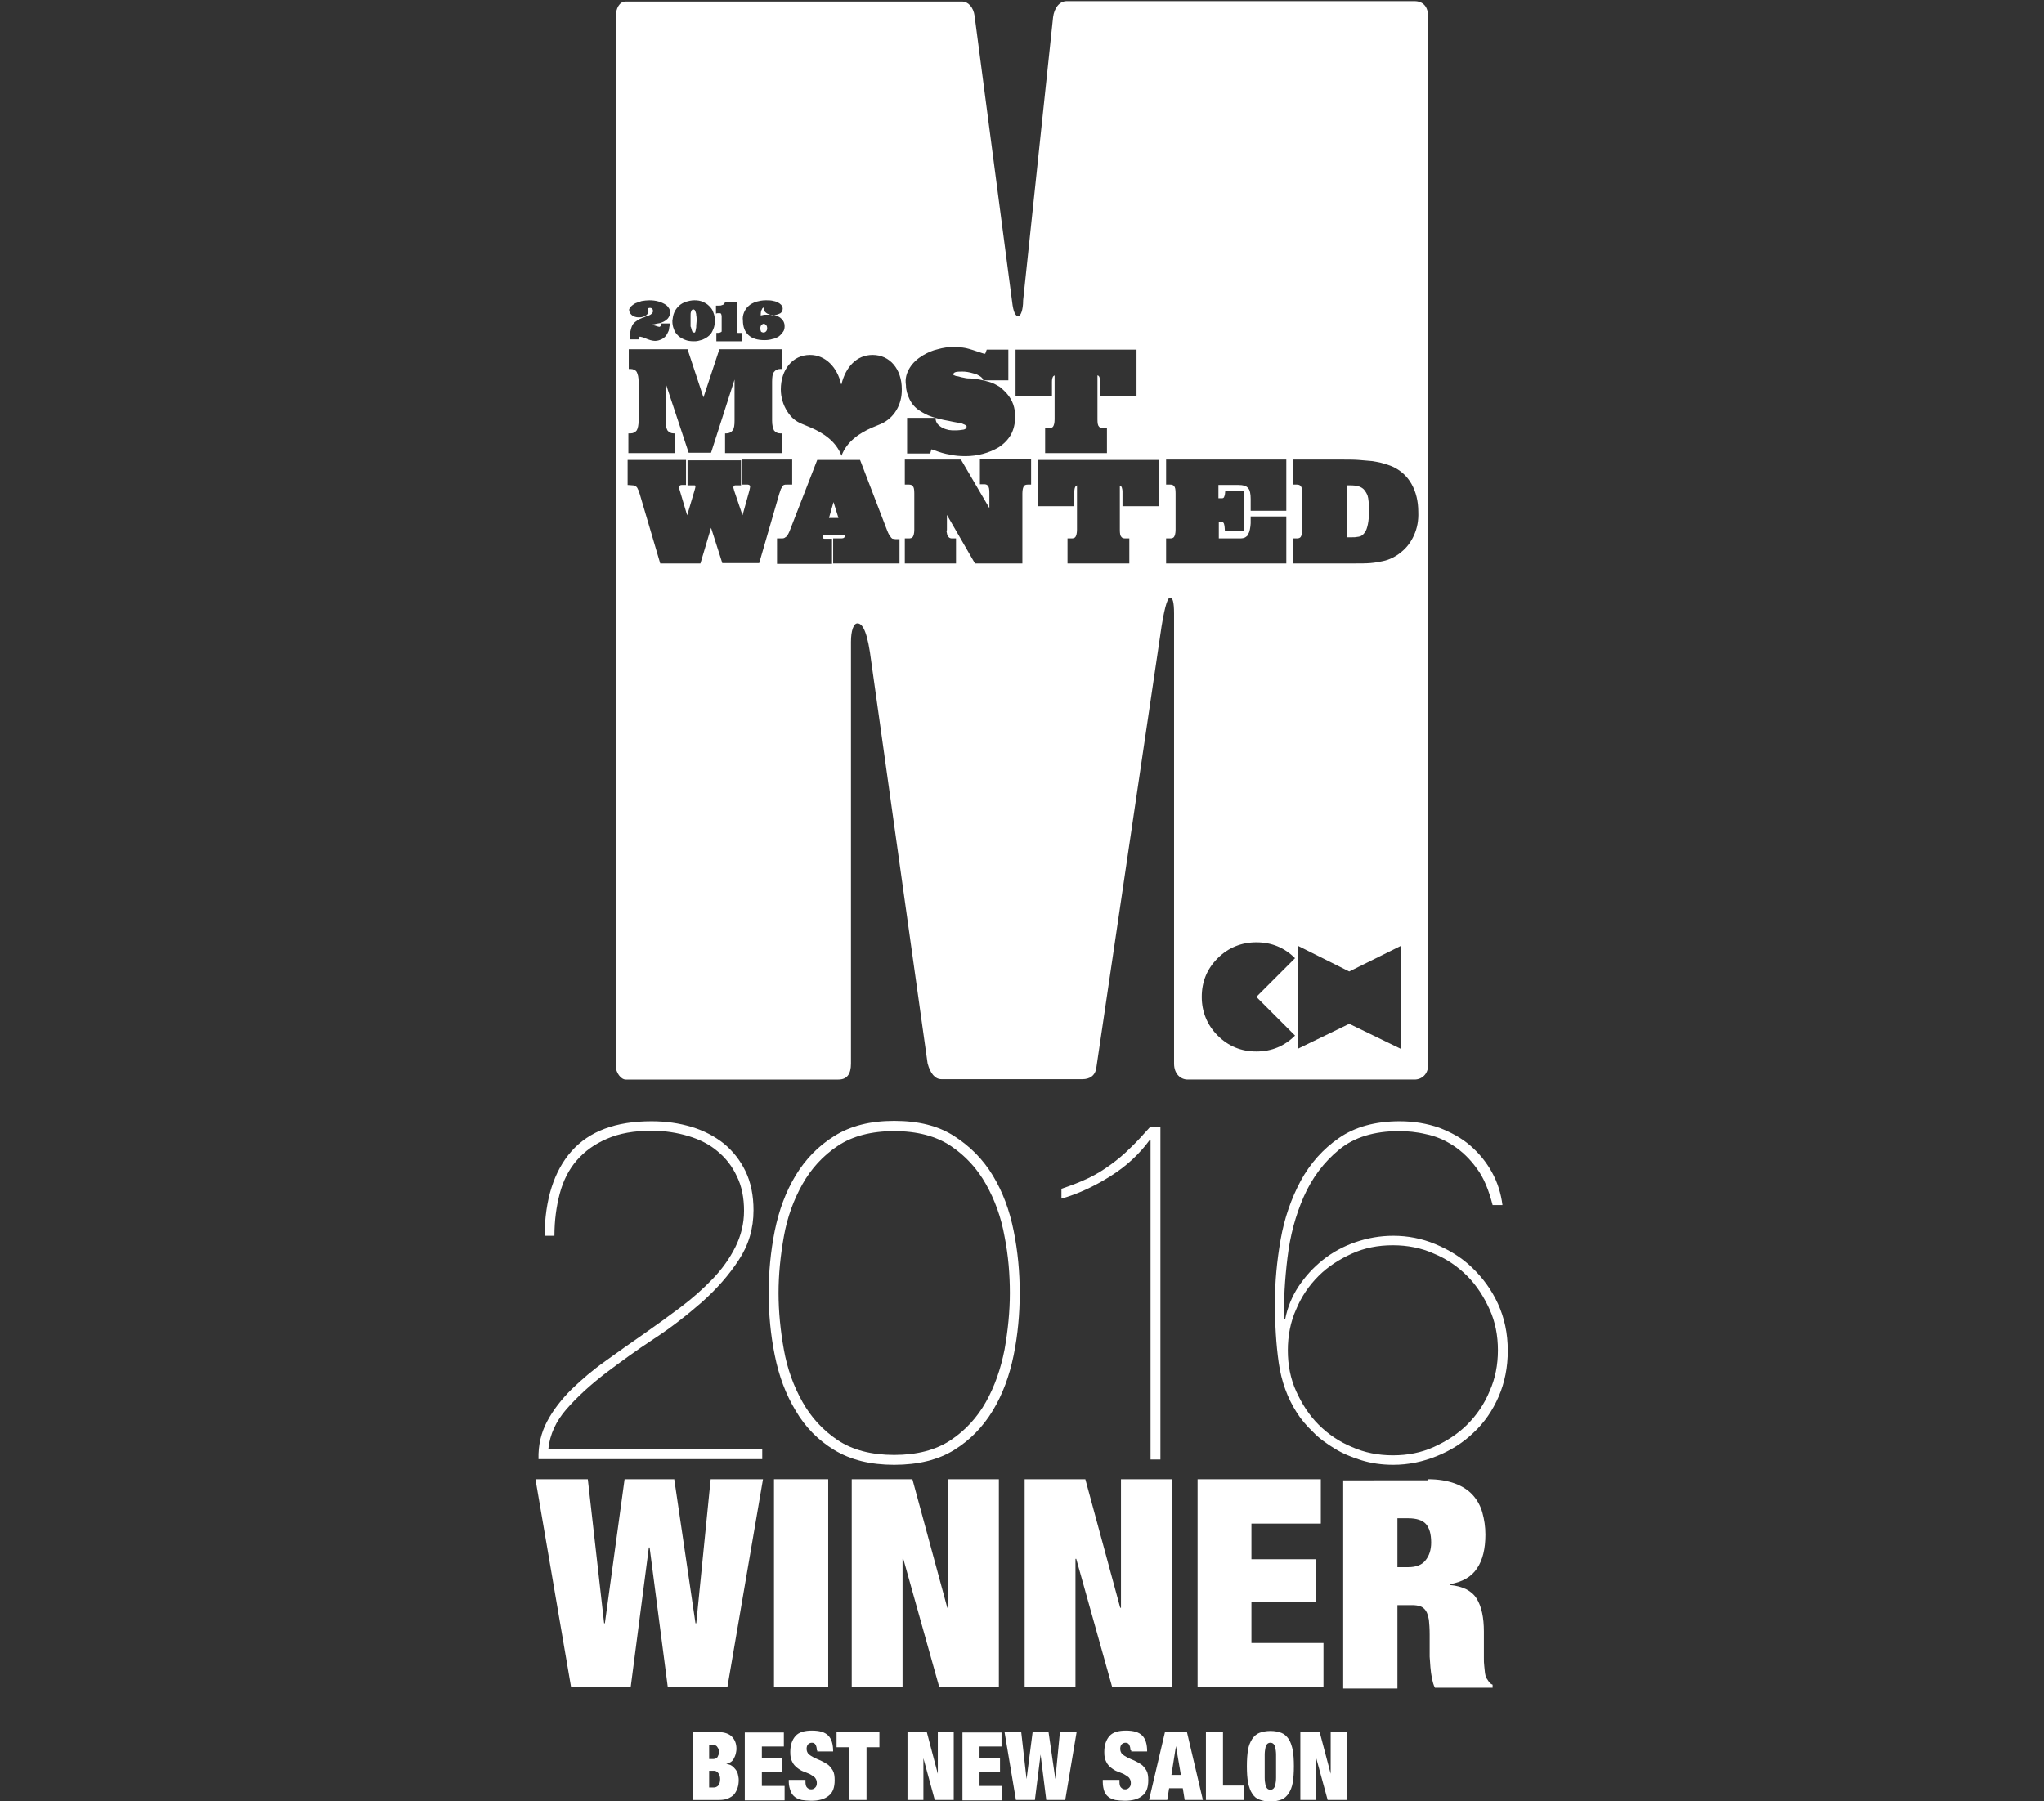 <?xml version="1.0" encoding="utf-8"?>
<!-- Generator: Adobe Illustrator 20.0.0, SVG Export Plug-In . SVG Version: 6.00 Build 0)  -->
<svg version="1.1" id="Layer_1" xmlns="http://www.w3.org/2000/svg" xmlns:xlink="http://www.w3.org/1999/xlink" x="0px" y="0px"
	 viewBox="0 0 539 475" style="enable-background:new 0 0 539 475;" xml:space="preserve">
<rect x="0" y="0" width="539" height="475" fill="#333333" stroke="none"/>
<style type="text/css">
	.st0{fill:#FFFFFF;}
</style>
<g>
	<g>
		<path class="st0" d="M177.8,390.1l5.6,38h0.2l3.8-38h13.8l-9.4,54.9h-15.7l-4.8-36.9h-0.2l-4.8,36.9h-15.7l-9.4-54.9h13.8l4.3,38
			h0.2l5.2-38H177.8z"/>
		<path class="st0" d="M218.4,390.1V445h-14.3v-54.9H218.4z"/>
		<path class="st0" d="M240.6,390.1l9.2,33.9h0.2v-33.9h13.4V445h-15.7l-9.5-33.9H238V445h-13.4v-54.9H240.6z"/>
		<path class="st0" d="M286.2,390.1l9.2,33.9h0.2v-33.9H309V445h-15.7l-9.5-33.9h-0.2V445h-13.4v-54.9H286.2z"/>
		<path class="st0" d="M348.3,390.1v11.7H330v9.4h17.1v11.2H330v10.9H349V445h-33.2v-54.9H348.3z"/>
		<path class="st0" d="M376.6,390.1c2.7,0,5,0.4,7,1.1c1.9,0.7,3.5,1.7,4.7,3c1.2,1.3,2.1,2.9,2.6,4.7c0.5,1.8,0.8,3.7,0.8,5.8
			c0,3.7-0.7,6.7-2.2,8.9c-1.5,2.3-3.9,3.6-7.2,4.2v0.2c3.4,0.3,5.8,1.5,7.1,3.6c1.3,2.1,1.9,5,1.9,8.7v4.7c0,0.7,0,1.5,0,2.2
			c0,0.8,0,1.5,0.1,2.2c0.1,0.7,0.1,1.3,0.2,1.9c0.1,0.6,0.2,1,0.4,1.3c0.2,0.3,0.4,0.6,0.6,0.9c0.2,0.3,0.5,0.6,1,0.8v0.8h-15.2
			c-0.4-0.7-0.6-1.6-0.8-2.5c-0.2-1-0.3-1.9-0.4-2.9c-0.1-1-0.1-1.9-0.2-2.8c0-0.9,0-1.6,0-2.2v-3.7c0-1.5-0.1-2.8-0.2-3.8
			c-0.2-1-0.4-1.8-0.8-2.4c-0.4-0.6-0.9-1-1.5-1.2c-0.6-0.2-1.3-0.3-2.2-0.3h-3.8v22h-14.3v-54.9H376.6z M371.4,413.3
			c2,0,3.6-0.6,4.5-1.8c1-1.2,1.5-2.8,1.5-4.7c0-2.3-0.5-3.9-1.4-4.9c-0.9-1-2.5-1.5-4.7-1.5h-2.8v12.9H371.4z"/>
	</g>
	<g>
		<path class="st0" d="M201,384.8h-59c-0.1-3.7,0.7-7,2.3-10c1.6-3,3.8-5.8,6.4-8.4c2.7-2.6,5.6-5.1,9-7.5c3.3-2.4,6.6-4.7,9.9-7
			c3.3-2.3,6.6-4.7,9.8-7.1c3.2-2.4,6-4.9,8.5-7.5c2.5-2.6,4.5-5.4,6-8.4c1.5-3,2.3-6.2,2.3-9.6c0-3.4-0.6-6.5-1.9-9.1
			c-1.2-2.6-2.9-4.8-5.1-6.6c-2.1-1.8-4.7-3.1-7.7-4c-3-0.9-6.2-1.4-9.7-1.4c-4.6,0-8.5,0.7-11.7,2.1c-3.3,1.4-5.9,3.3-8,5.7
			c-2.1,2.4-3.6,5.4-4.5,8.8c-0.9,3.4-1.4,7.1-1.4,11.1h-2.6c0.1-9.6,2.5-17.1,7.1-22.3c4.7-5.3,11.7-7.9,21.1-7.9
			c3.8,0,7.3,0.5,10.6,1.5c3.3,1,6.1,2.5,8.5,4.4c2.4,2,4.3,4.4,5.7,7.3c1.4,2.9,2.1,6.4,2.1,10.3c0,4.8-1.3,9.2-3.9,13.1
			c-2.6,4-5.8,7.6-9.7,11.1c-3.9,3.4-8.1,6.7-12.7,9.7c-4.6,3-8.8,6.1-12.8,9.1c-4,3.1-7.4,6.2-10.2,9.4c-2.8,3.2-4.4,6.7-4.8,10.5
			H201V384.8z"/>
		<path class="st0" d="M267.3,357.4c-1.1,5.4-2.9,10.3-5.5,14.6c-2.6,4.3-6,7.8-10.2,10.4c-4.2,2.6-9.5,3.9-15.8,3.9
			c-6.3,0-11.5-1.3-15.8-3.9c-4.3-2.6-7.7-6.1-10.2-10.4c-2.6-4.3-4.4-9.1-5.5-14.6c-1.1-5.4-1.6-10.9-1.6-16.4
			c0-5.5,0.5-10.9,1.6-16.4c1.1-5.4,2.9-10.3,5.5-14.6c2.6-4.3,6-7.8,10.2-10.4c4.3-2.7,9.5-4,15.8-4c6.4,0,11.6,1.3,15.8,4
			c4.2,2.7,7.6,6.1,10.2,10.4c2.6,4.3,4.4,9.1,5.5,14.6c1.1,5.4,1.6,10.9,1.6,16.4C268.9,346.5,268.4,352,267.3,357.4z M264.9,326.1
			c-0.9-5.1-2.6-9.7-4.9-13.8c-2.3-4.1-5.4-7.5-9.3-10.1c-3.9-2.6-8.9-3.9-14.9-3.9c-6,0-11,1.3-14.9,3.9c-3.9,2.6-7,6-9.3,10.1
			c-2.3,4.1-4,8.7-4.9,13.8c-0.9,5.1-1.4,10-1.4,14.9c0,4.9,0.5,9.9,1.4,14.9c0.9,5.1,2.6,9.7,4.9,13.8c2.3,4.1,5.4,7.5,9.3,10.1
			c3.9,2.6,8.9,3.9,14.9,3.9c6,0,11-1.3,14.9-3.9c3.9-2.6,7-6,9.3-10.1c2.3-4.1,3.9-8.7,4.9-13.8c0.9-5.1,1.4-10,1.4-14.9
			C266.3,336.1,265.9,331.1,264.9,326.1z"/>
		<path class="st0" d="M303.2,300.6c-2.7,3.7-6.1,6.9-10.4,9.6c-4.3,2.7-8.6,4.7-12.9,5.9v-2.6c2.7-0.9,5-1.8,7.1-2.8
			c2.1-1,4-2.2,5.8-3.5c1.8-1.3,3.5-2.7,5.2-4.4c1.7-1.6,3.4-3.5,5.2-5.5h2.8v87.6h-2.6v-84.2H303.2z"/>
		<path class="st0" d="M389.4,308.1c-1.8-2.5-3.9-4.5-6.2-6c-2.3-1.5-4.7-2.5-7.2-3c-2.5-0.6-4.9-0.8-7.1-0.8
			c-6.5,0-11.8,1.6-15.8,4.9c-4,3.3-7.1,7.4-9.3,12.4c-2.2,5-3.6,10.3-4.3,16.1c-0.7,5.8-1,11.2-0.9,16.2h0.3c0.6-3.1,1.8-6,3.5-8.6
			c1.8-2.7,3.9-5,6.4-7c2.5-2,5.4-3.6,8.6-4.7c3.2-1.1,6.5-1.7,10-1.7c3.8,0,7.5,0.7,11.1,2.2c3.6,1.5,6.9,3.5,9.7,6.2
			c2.8,2.7,5.1,5.8,6.8,9.5c1.7,3.7,2.6,7.8,2.6,12.4c0,4.4-0.8,8.4-2.4,12.1c-1.6,3.7-3.8,6.9-6.6,9.5c-2.8,2.7-6,4.7-9.7,6.2
			c-3.7,1.5-7.5,2.3-11.5,2.3c-3,0-5.8-0.4-8.4-1.2c-2.6-0.8-5-1.8-7.1-3.1c-2.1-1.3-4.1-2.7-5.7-4.4c-1.7-1.6-3.1-3.3-4.2-5
			c-2.5-3.9-4.1-8.3-4.8-13.2c-0.7-4.9-1-10.2-1-15.9c0-5.4,0.5-10.9,1.5-16.6c1-5.7,2.8-10.8,5.3-15.5c2.5-4.6,5.9-8.4,10.1-11.3
			c4.2-2.9,9.5-4.4,16-4.4c3.8,0,7.2,0.6,10.4,1.7c3.1,1.2,5.9,2.7,8.2,4.7c2.3,2,4.2,4.3,5.7,7c1.5,2.7,2.4,5.6,2.8,8.7h-2.6
			C392.6,313.9,391.3,310.6,389.4,308.1z M392.8,345.3c-1.5-3.3-3.4-6.3-5.9-8.8c-2.5-2.5-5.4-4.5-8.8-5.9c-3.3-1.5-7-2.2-10.8-2.2
			c-3.9,0-7.5,0.7-10.8,2.2c-3.3,1.5-6.3,3.4-8.8,5.9c-2.5,2.5-4.5,5.4-5.9,8.8c-1.5,3.3-2.2,7-2.2,10.8c0,3.9,0.7,7.5,2.2,10.8
			c1.5,3.3,3.4,6.3,5.9,8.8c2.5,2.5,5.4,4.5,8.8,5.9c3.3,1.5,7,2.2,10.8,2.2c3.9,0,7.5-0.7,10.8-2.2c3.3-1.5,6.3-3.4,8.8-5.9
			c2.5-2.5,4.5-5.4,5.9-8.8c1.5-3.3,2.2-7,2.2-10.8C395,352.2,394.3,348.6,392.8,345.3z"/>
	</g>
	<g>
		<path class="st0" d="M189.4,456.8c1.6,0,2.8,0.4,3.6,1.2c0.8,0.8,1.2,1.9,1.2,3.2c0,0.5-0.1,0.9-0.2,1.4c-0.1,0.4-0.3,0.8-0.5,1.2
			c-0.2,0.4-0.5,0.7-0.8,0.9c-0.3,0.2-0.8,0.4-1.2,0.5v0c0.6,0.1,1.1,0.2,1.5,0.5c0.4,0.3,0.7,0.6,1,1c0.3,0.4,0.5,0.8,0.6,1.3
			c0.1,0.5,0.2,0.9,0.2,1.4c0,0.8-0.1,1.5-0.3,2.1c-0.2,0.6-0.5,1.2-0.9,1.7c-0.4,0.5-1,0.8-1.6,1.1c-0.7,0.3-1.5,0.4-2.4,0.4h-6.9
			v-17.9H189.4z M188.1,463.9c0.5,0,0.8-0.2,1.1-0.5c0.2-0.4,0.4-0.8,0.4-1.3c0-0.5-0.1-0.9-0.4-1.3c-0.2-0.4-0.6-0.6-1.1-0.6H187
			v3.7H188.1z M188.3,471.4c0.4,0,0.8-0.2,1.1-0.5c0.3-0.4,0.5-0.9,0.5-1.7c0-0.7-0.2-1.2-0.5-1.6c-0.3-0.4-0.7-0.6-1.1-0.6H187v4.4
			H188.3z"/>
		<path class="st0" d="M206.7,456.8v3.8h-5.8v3.1h5.4v3.7h-5.4v3.6h6v3.8h-10.5v-17.9H206.7z"/>
		<path class="st0" d="M215.4,461.6c0-0.5-0.1-1-0.3-1.4c-0.2-0.4-0.5-0.6-1-0.6c-0.5,0-0.8,0.2-1.1,0.5c-0.2,0.3-0.3,0.7-0.3,1.1
			c0,0.6,0.2,1,0.5,1.4c0.4,0.3,0.8,0.6,1.4,0.9c0.6,0.3,1.1,0.5,1.8,0.8c0.6,0.3,1.2,0.6,1.8,1c0.6,0.4,1,1,1.4,1.6
			c0.4,0.7,0.5,1.6,0.5,2.6c0,1.9-0.5,3.3-1.6,4.1c-1.1,0.9-2.6,1.3-4.6,1.3c-0.9,0-1.8-0.1-2.5-0.2c-0.7-0.2-1.3-0.4-1.8-0.8
			c-0.5-0.4-0.9-0.9-1.1-1.5S208,471,208,470v-0.6h4.4v0.4c0,0.8,0.1,1.3,0.4,1.6c0.3,0.3,0.6,0.5,1.1,0.5c0.5,0,0.8-0.2,1.1-0.5
			c0.3-0.3,0.4-0.7,0.4-1.2c0-0.6-0.2-1-0.5-1.4c-0.3-0.3-0.8-0.6-1.3-0.9c-0.5-0.2-1.1-0.5-1.7-0.7c-0.6-0.2-1.2-0.6-1.7-1
			c-0.5-0.4-1-0.9-1.3-1.6c-0.4-0.7-0.5-1.5-0.5-2.6c0-1.8,0.5-3.2,1.4-4.2c0.9-1,2.4-1.4,4.3-1.4c2,0,3.4,0.4,4.3,1.3
			s1.3,2.3,1.3,4.2h-4.2V461.6z"/>
		<path class="st0" d="M220.6,460.8v-4h11.3v4h-3.4v13.9H224v-13.9H220.6z"/>
		<path class="st0" d="M244.4,456.8l2.9,11h0v-11h4.2v17.9h-5l-3-11h0v11h-4.2v-17.9H244.4z"/>
		<path class="st0" d="M264.1,456.8v3.8h-5.8v3.1h5.4v3.7h-5.4v3.6h6v3.8h-10.5v-17.9H264.1z"/>
		<path class="st0" d="M276.5,456.8l1.8,12.4h0l1.2-12.4h4.4l-3,17.9h-5l-1.5-12h0l-1.5,12h-5l-3-17.9h4.4l1.4,12.4h0l1.6-12.4
			H276.5z"/>
		<path class="st0" d="M298.1,461.6c0-0.5-0.1-1-0.3-1.4c-0.2-0.4-0.5-0.6-1-0.6c-0.5,0-0.8,0.2-1.1,0.5c-0.2,0.3-0.3,0.7-0.3,1.1
			c0,0.6,0.2,1,0.5,1.4c0.4,0.3,0.8,0.6,1.4,0.9c0.6,0.3,1.1,0.5,1.8,0.8c0.6,0.3,1.2,0.6,1.8,1c0.6,0.4,1,1,1.4,1.6
			c0.4,0.7,0.5,1.6,0.5,2.6c0,1.9-0.5,3.3-1.6,4.1c-1.1,0.9-2.6,1.3-4.6,1.3c-0.9,0-1.8-0.1-2.5-0.2c-0.7-0.2-1.3-0.4-1.8-0.8
			c-0.5-0.4-0.9-0.9-1.1-1.5s-0.4-1.4-0.4-2.4v-0.6h4.4v0.4c0,0.8,0.1,1.3,0.4,1.6c0.3,0.3,0.6,0.5,1.1,0.5c0.5,0,0.8-0.2,1.1-0.5
			c0.3-0.3,0.4-0.7,0.4-1.2c0-0.6-0.2-1-0.5-1.4c-0.3-0.3-0.8-0.6-1.3-0.9c-0.5-0.2-1.1-0.5-1.7-0.7c-0.6-0.2-1.2-0.6-1.7-1
			c-0.5-0.4-1-0.9-1.3-1.6c-0.4-0.7-0.5-1.5-0.5-2.6c0-1.8,0.5-3.2,1.4-4.2c0.9-1,2.4-1.4,4.3-1.4c2,0,3.4,0.4,4.3,1.3
			c0.9,0.9,1.3,2.3,1.3,4.2h-4.2V461.6z"/>
		<path class="st0" d="M313,456.8l4.2,17.9h-4.8l-0.5-3.1h-3.6l-0.5,3.1h-4.8l4.2-17.9H313z M310.1,460.5l-1.2,7.6h2.5L310.1,460.5
			L310.1,460.5z"/>
		<path class="st0" d="M322.5,456.8v14.1h5.6v3.8H318v-17.9H322.5z"/>
		<path class="st0" d="M329.1,461.5c0.2-1.2,0.6-2.1,1.1-2.9c0.5-0.7,1.1-1.3,1.9-1.6c0.8-0.3,1.8-0.5,2.9-0.5
			c1.2,0,2.1,0.2,2.9,0.5c0.8,0.3,1.4,0.9,1.9,1.6c0.5,0.7,0.8,1.7,1.1,2.9c0.2,1.2,0.3,2.6,0.3,4.3s-0.1,3.1-0.3,4.3
			c-0.2,1.2-0.6,2.1-1.1,2.9c-0.5,0.7-1.1,1.3-1.9,1.6c-0.8,0.3-1.8,0.5-2.9,0.5c-1.2,0-2.1-0.2-2.9-0.5c-0.8-0.3-1.4-0.8-1.9-1.6
			c-0.5-0.7-0.8-1.7-1.1-2.9c-0.2-1.2-0.3-2.6-0.3-4.3S328.9,462.7,329.1,461.5z M333.5,468.8c0,0.8,0.1,1.4,0.2,1.9
			c0.1,0.5,0.3,0.8,0.5,1c0.2,0.2,0.5,0.3,0.8,0.3c0.3,0,0.6-0.1,0.8-0.3c0.2-0.2,0.4-0.5,0.5-1c0.1-0.5,0.2-1.1,0.2-1.9
			c0-0.8,0-1.8,0-3s0-2.2,0-3c0-0.8-0.1-1.4-0.2-1.9c-0.1-0.5-0.3-0.8-0.5-1c-0.2-0.2-0.5-0.3-0.8-0.3c-0.3,0-0.6,0.1-0.8,0.3
			c-0.2,0.2-0.4,0.5-0.5,1c-0.1,0.5-0.2,1.1-0.2,1.9c0,0.8,0,1.8,0,3S333.5,468,333.5,468.8z"/>
		<path class="st0" d="M348,456.8l2.9,11h0v-11h4.2v17.9h-5l-3-11h0v11h-4.2v-17.9H348z"/>
	</g>
</g>
<path class="st0" d="M373,0.3h-91.7c-2,0-3.3,1.9-3.6,4.2l-7.9,74.7c0,2.7-0.7,4.2-1.3,4.2c-0.7,0-1.3-1.1-1.6-3.8l-9.9-75.4
	c-0.3-2.3-1.7-3.8-3.3-3.8H165c-1.7,0-2.6,1.9-2.6,3.8v277.1c0,1.5,1.3,3.4,2.6,3.4h56.1c2.3,0,3.3-1.5,3.3-4.2V169.3
	c0-3,0.7-4.9,1.7-4.9c1,0,2.3,1.1,3.3,7.6l15.2,108.4c0.7,2.7,2,4.2,3.6,4.2h37.3c1.7,0,3.3-0.8,3.6-3l17.2-116.4
	c1-6.1,1.7-7.6,2.3-7.6s1,1.1,1,4.2v118.7c0,2.7,1.7,4.2,3.6,4.2H373c2,0,3.6-1.5,3.6-3.8V4.4C376.6,1.8,375.3,0.3,373,0.3z
	 M267.8,92.2h31.9v12.2h-9.6v-3.8c0-0.5-0.1-0.9-0.2-1.2c-0.1-0.2-0.3-0.4-0.5-0.4v11.6c0,1,0.1,1.6,0.4,1.9c0.2,0.3,0.6,0.4,1,0.4
	h1.1v6.6h-16.3v-6.6h1.1c0.4,0,0.8-0.1,1-0.4c0.2-0.3,0.4-0.9,0.4-1.9V99c-0.2,0.1-0.4,0.2-0.5,0.5c-0.1,0.2-0.2,0.6-0.2,1.2v3.8
	h-9.6V92.2z M196.2,82.4c0.3-0.7,0.7-1.3,1.2-1.7c0.5-0.5,1.2-0.8,1.9-1.1c0.8-0.2,1.6-0.4,2.6-0.4c0.6,0,1.2,0,1.7,0.1
	c0.5,0.1,1,0.2,1.4,0.4c0.4,0.2,0.7,0.4,1,0.7c0.2,0.3,0.4,0.6,0.4,1c0,0.3-0.1,0.6-0.2,0.8c-0.2,0.2-0.3,0.4-0.6,0.5
	c-0.2,0.1-0.5,0.2-0.8,0.3c-0.3,0.1-0.5,0.1-0.8,0.1c-0.3,0-0.6,0-0.9-0.1c-0.3-0.1-0.6-0.2-0.8-0.3c-0.2-0.1-0.4-0.3-0.6-0.5
	c-0.2-0.2-0.2-0.4-0.2-0.7v-0.2c0-0.1,0-0.1,0-0.2c-0.3,0-0.5,0.2-0.6,0.5c-0.2,0.3-0.3,0.8-0.3,1.5v0.1c0.2,0,0.3-0.1,0.5-0.1
	c0.1,0,0.3-0.1,0.4-0.1c0.1,0,0.3,0,0.4,0c0.1,0,0.3,0,0.5,0c0.3,0,0.6,0,0.9,0c0.3,0,0.6,0,0.8,0.1c0.9,0.2,1.5,0.5,2,1
	c0.5,0.5,0.8,1.1,0.8,1.9c0,0.6-0.1,1.1-0.4,1.5s-0.6,0.8-1.1,1.2c-0.5,0.3-1,0.6-1.7,0.7c-0.6,0.2-1.3,0.3-2.1,0.3
	c-1.8,0-3.2-0.4-4.2-1.3c-1-0.9-1.5-2.2-1.5-3.9C195.8,83.9,195.9,83.1,196.2,82.4z M190.1,82.7c-0.1-0.1-0.3-0.1-0.6-0.1
	c0,0-0.1,0-0.2,0c-0.1,0-0.2,0-0.5,0.1v-2.1h0.9c0.2,0,0.4,0,0.6-0.1c0.2-0.1,0.4-0.1,0.5-0.2c0.1,0,0.1-0.1,0.1-0.1
	c0,0,0.1-0.1,0.1-0.1c0-0.1,0.1-0.1,0.1-0.2c0-0.1,0.1-0.2,0.1-0.3h3.1v7.6c0,0.1,0,0.2,0,0.3c0,0.1,0,0.1,0.1,0.2s0.1,0.1,0.2,0.1
	s0.2,0,0.3,0h0.7v2.2h-6.7l0-2.2c0.4,0,0.7,0,1-0.1c0.2-0.1,0.4-0.2,0.4-0.3v-4.1C190.2,82.9,190.2,82.8,190.1,82.7z M177.8,82.4
	c0.3-0.7,0.7-1.2,1.2-1.7c0.5-0.5,1.1-0.8,1.8-1.1c0.7-0.2,1.5-0.4,2.3-0.4c0.8,0,1.6,0.1,2.2,0.4c0.7,0.3,1.2,0.6,1.7,1.1
	c0.5,0.5,0.9,1,1.1,1.7c0.3,0.7,0.4,1.4,0.4,2.2c0,0.8-0.1,1.5-0.4,2.2c-0.3,0.7-0.6,1.3-1.1,1.7c-0.2,0.2-0.5,0.4-0.8,0.6
	c-0.3,0.2-0.6,0.3-1,0.5c-0.4,0.1-0.7,0.2-1.1,0.3c-0.4,0.1-0.8,0.1-1.2,0.1c-0.8,0-1.6-0.1-2.3-0.4c-0.7-0.3-1.3-0.6-1.8-1.1
	c-0.5-0.5-0.9-1-1.1-1.7c-0.3-0.7-0.4-1.4-0.4-2.2C177.4,83.8,177.5,83.1,177.8,82.4z M166.3,80.9c0.3-0.3,0.7-0.6,1.2-0.9
	c0.5-0.2,1.1-0.4,1.7-0.6c0.7-0.1,1.3-0.2,2-0.2c0.9,0,1.7,0.1,2.4,0.3c0.7,0.2,1.4,0.5,2,0.9c0.4,0.3,0.6,0.6,0.8,0.9
	c0.2,0.3,0.3,0.7,0.3,1.1c0,0.6-0.2,1.1-0.6,1.6c-0.4,0.4-0.9,0.8-1.5,1c-0.2,0.1-0.3,0.1-0.5,0.2c-0.2,0-0.4,0.1-0.6,0.1
	c-0.2,0-0.5,0.1-0.9,0.2c-0.2,0-0.5,0.1-0.9,0.1c0.1,0,0.2,0.1,0.4,0.1c0.2,0.1,0.4,0.1,0.7,0.2c0.2,0.1,0.4,0.1,0.6,0.2
	c0.2,0,0.3,0.1,0.4,0.1c0.2,0,0.3-0.1,0.4-0.2c0.1-0.1,0.1-0.3,0.2-0.7h2.2c0,0.3,0,0.7-0.1,0.9c0,0.3-0.1,0.5-0.1,0.7
	s-0.1,0.4-0.2,0.6c-0.1,0.2-0.2,0.4-0.3,0.6c-0.3,0.6-0.8,1-1.3,1.3c-0.6,0.3-1.2,0.5-1.9,0.5c-0.4,0-0.8-0.1-1.2-0.2
	c-0.4-0.1-0.9-0.3-1.6-0.6c-0.3-0.1-0.5-0.2-0.6-0.2c-0.2,0-0.3-0.1-0.4-0.1c-0.1,0-0.1,0-0.2,0c-0.1,0-0.1,0.1-0.1,0.1
	c0,0.1-0.1,0.1-0.1,0.2c0,0.1-0.1,0.2-0.1,0.4h-2.3v-0.6c0-1.1,0.2-2,0.5-2.8c0.2-0.5,0.5-0.9,0.9-1.2c0.4-0.3,0.9-0.7,1.5-0.9
	c0.1,0,0.2-0.1,0.2-0.1c0.1,0,0.1-0.1,0.3-0.1c0.1,0,0.3-0.1,0.5-0.2c0.2-0.1,0.5-0.2,0.9-0.3c0.5-0.2,0.8-0.4,1-0.6
	c0.2-0.2,0.3-0.5,0.3-0.7c0-0.2-0.1-0.4-0.2-0.6c-0.2-0.1-0.3-0.2-0.6-0.2c-0.3,0-0.5,0.1-0.6,0.2c0.1,0.2,0.2,0.4,0.2,0.7
	c0,0.2-0.1,0.4-0.2,0.6c-0.1,0.2-0.3,0.4-0.5,0.5c-0.4,0.3-1,0.5-1.8,0.5c-0.8,0-1.4-0.2-1.9-0.6c-0.2-0.2-0.4-0.4-0.5-0.6
	c-0.1-0.2-0.2-0.5-0.2-0.7C165.8,81.7,166,81.3,166.3,80.9z M165.8,114.3h0.4c0.8,0,1.3-0.3,1.7-0.8c0.3-0.5,0.5-1.4,0.5-2.6v-10.2
	c0-1.2-0.2-2-0.5-2.6c-0.3-0.5-0.9-0.8-1.7-0.8h-0.4v-5.2h15.5l4.2,12.7l4.2-12.7h16.5v5.2h-0.4c-0.8,0-1.3,0.3-1.7,0.8
	c-0.4,0.5-0.5,1.4-0.5,2.6v10.2c0,1.2,0.2,2,0.5,2.6c0.4,0.5,0.9,0.8,1.7,0.8h0.4v5.2h-15v-5.2h0.3c0.8,0,1.3-0.3,1.7-0.8
	c0.4-0.5,0.5-1.4,0.5-2.6v-10.8l-6.2,19.3h-5.9l-6.1-18.4v9.9c0,1.2,0.2,2,0.5,2.6c0.4,0.5,0.9,0.8,1.7,0.8h0.3v5.2h-12.3V114.3z
	 M190.5,148.6l-3-9.4l-2.8,9.4h-10.6l-5.4-18.3c-0.2-0.6-0.3-1-0.5-1.3c-0.1-0.3-0.3-0.6-0.5-0.7c-0.2-0.2-0.5-0.3-0.8-0.3
	c-0.3,0-0.8-0.1-1.4-0.1v-6.6h15.4v6.6h-1.1c-0.3,0-0.5,0.1-0.6,0.2c-0.1,0.1-0.1,0.2-0.1,0.4c0,0.1,0,0.2,0,0.3
	c0,0.1,0.1,0.3,0.2,0.7l1.9,6.4l1.9-6.4c0.2-0.6,0.3-1.1,0.3-1.3c0-0.1-0.1-0.2-0.2-0.2c-0.1,0-0.2,0-0.4,0h-1.5v-6.6h14.1v6.6l-1,0
	c-0.2,0-0.4,0-0.5,0c-0.1,0-0.2,0-0.3,0.1c-0.1,0.1-0.2,0.2-0.2,0.4c0,0.1,0,0.1,0,0.2c0,0.1,0.1,0.2,0.1,0.3c0,0.1,0.1,0.3,0.1,0.4
	l2.2,6.5l1.8-6.5c0.1-0.5,0.2-0.8,0.2-1c0-0.2,0-0.3-0.1-0.4c-0.1-0.1-0.3-0.2-0.5-0.2h-1.6v-6.6h13.3v6.6h-1.5
	c-0.3,0-0.5,0-0.7,0.1c-0.2,0.1-0.3,0.2-0.4,0.4c-0.1,0.2-0.2,0.4-0.4,0.7c-0.1,0.3-0.2,0.7-0.4,1.2l-5.3,18.3H190.5z M237.3,148.6
	h-17.6V142h2.1c0.4,0,0.7-0.1,0.8-0.2c0.1-0.2,0.2-0.3,0.2-0.3c0-0.1,0-0.1,0-0.2c0-0.1-0.1-0.2-0.1-0.3H217c0,0.1,0,0.1-0.1,0.2
	c0,0,0,0.1,0,0.1c0,0.1,0,0.2,0,0.2c0,0.3,0.1,0.4,0.2,0.5c0.1,0.1,0.3,0.1,0.6,0.1h1.7v6.6h-14.5V142c0.5,0,1,0,1.3,0
	c0.4,0,0.7-0.1,0.9-0.3c0.2-0.1,0.5-0.3,0.6-0.6c0.2-0.3,0.3-0.6,0.5-1l7.3-18.8h11.3l7.1,18.5c0.2,0.5,0.4,1,0.6,1.3
	c0.2,0.3,0.4,0.5,0.5,0.7c0.2,0.2,0.3,0.3,0.5,0.3c0.2,0,0.4,0.1,0.7,0.1h1V148.6z M232.3,111.8l-2.4,1c-3.2,1.4-6.6,3.6-8,7.4
	c-1.4-3.8-4.8-6-8-7.4l-2.4-1c-1.7-0.7-2.8-1.6-3.9-3.3c-1.1-1.7-1.7-3.8-1.7-5.8c0-5.2,3.1-9.1,7.7-9.1c4.1,0,7.2,3.3,8.2,7.7h0.1
	c1.1-4.5,4-7.7,8.2-7.7c4.6,0,7.7,3.8,7.7,9C237.9,106.8,235.7,110.3,232.3,111.8z M239.9,97c0.8-1.3,2-2.4,3.5-3.3
	c1.2-0.7,2.5-1.3,3.9-1.6c1.4-0.4,2.8-0.6,4.2-0.6c0.6,0,1.1,0,1.6,0.1c0.5,0,1,0.1,1.6,0.2c0.5,0.1,1.1,0.3,1.8,0.5
	c0.7,0.2,1.4,0.5,2.4,0.8c0.3,0.1,0.6,0.2,0.9,0.2l0.4-1.1h5.7v8.1h-6.6c-0.1-0.4-0.4-0.8-0.9-1.1c-0.5-0.3-1-0.6-1.6-0.7
	c-0.6-0.2-1.2-0.3-1.7-0.4c-0.6-0.1-1-0.1-1.3-0.1c-0.7,0-1.2,0-1.7,0.1c-0.4,0.1-0.7,0.3-0.7,0.6c0,0.2,0.1,0.3,0.3,0.3
	c0.2,0.1,0.4,0.2,0.7,0.2c0.3,0.1,0.6,0.1,0.8,0.2c0.2,0.1,0.5,0.1,0.9,0.2c0.4,0.1,0.8,0.2,1.5,0.2s1.5,0.1,2.7,0.3
	c0.9,0.2,1.8,0.4,2.5,0.6c0.7,0.2,1.4,0.5,1.9,0.8c0.6,0.3,1.1,0.6,1.5,1c0.4,0.4,0.9,0.8,1.3,1.3c1.5,1.7,2.2,3.7,2.2,6.1
	c0,1.8-0.4,3.4-1.1,4.7c-0.8,1.4-1.9,2.5-3.3,3.4c-1.2,0.7-2.6,1.3-4.1,1.7c-1.5,0.4-3,0.6-4.6,0.6c-1.5,0-2.8-0.1-4.1-0.4
	c-1.3-0.2-2.7-0.6-4.2-1.2c-0.2-0.1-0.4-0.1-0.7-0.2l-0.3,1.1h-6.1v-9.4h7.5c0,0.7,0.2,1.2,0.6,1.7c0.4,0.4,0.8,0.7,1.3,1
	c0.5,0.2,1.1,0.4,1.6,0.5c0.6,0.1,1.1,0.1,1.6,0.1c1,0,1.7-0.1,2.3-0.2c0.5-0.1,0.8-0.4,0.8-0.8c0-0.1,0-0.1-0.1-0.2
	c-0.1-0.1-0.2-0.2-0.4-0.3c-0.2-0.1-0.3-0.1-0.5-0.2c-0.1-0.1-0.3-0.1-0.6-0.2c-0.3-0.1-0.6-0.1-1.1-0.2c-0.5-0.1-1.2-0.2-2-0.4
	c-1.8-0.3-3.3-0.7-4.5-1.1c-1.2-0.4-2.3-1-3.2-1.6c-1.1-0.7-2-1.7-2.6-2.9c-0.6-1.2-1-2.5-1-3.8C238.6,99.8,239.1,98.3,239.9,97z
	 M272.1,127.8H271c-0.4,0-0.8,0.1-1,0.4c-0.2,0.3-0.4,0.9-0.4,1.9v18.5h-12.5l-7.4-12.8v3.9c0,0.1,0,0.2-0.1,0.3
	c0,0.1,0,0.3,0.1,0.6c0,0.2,0.1,0.4,0.1,0.5c0.1,0.2,0.2,0.4,0.4,0.6c0.2,0.2,0.5,0.3,0.8,0.3h1.1v6.6h-13.5V142h1.1
	c0.4,0,0.8-0.1,1-0.4c0.2-0.3,0.4-0.9,0.4-1.9v-9.6c0-1-0.1-1.6-0.4-1.9c-0.2-0.3-0.6-0.4-1-0.4h-1.1v-6.6h14.8l7.5,12.8v-4
	c0-1-0.1-1.6-0.4-1.9c-0.2-0.3-0.6-0.4-1-0.4h-1.1v-6.6h13.5V127.8z M305.6,133.5H296v-3.8c0-0.5-0.1-0.9-0.2-1.2
	c-0.1-0.2-0.3-0.4-0.5-0.4v11.6c0,1,0.1,1.6,0.4,1.9c0.2,0.3,0.6,0.4,1,0.4h1.1v6.6h-16.3V142h1.1c0.4,0,0.8-0.1,1-0.4
	c0.2-0.3,0.4-0.9,0.4-1.9V128c-0.2,0.1-0.4,0.2-0.5,0.5c-0.1,0.2-0.2,0.6-0.2,1.2v3.8h-9.6v-12.2h31.9V133.5z M307.5,148.6V142h1.1
	c0.4,0,0.8-0.1,1-0.4c0.2-0.3,0.4-0.9,0.4-1.9v-9.6c0-1-0.1-1.6-0.4-1.9c-0.2-0.3-0.6-0.4-1-0.4h-1.1v-6.6h31.7v13.5h-9.4v-3.1
	c0-1.4-0.2-2.4-0.7-2.9c-0.5-0.6-1.3-0.8-2.5-0.8h-5.3v3.5h0.9c0.2,0,0.3,0,0.4-0.1c0.1-0.1,0.2-0.1,0.2-0.3
	c0.1-0.1,0.1-0.3,0.2-0.6c0-0.2,0.1-0.6,0.1-1h4.9V140h-5c0-0.6-0.1-1-0.1-1.3c-0.1-0.3-0.1-0.6-0.2-0.7c-0.1-0.2-0.2-0.3-0.3-0.3
	c-0.1-0.1-0.3-0.1-0.4-0.1h-0.6v4.4h5.6c0.6,0,1.1-0.1,1.4-0.3c0.3-0.2,0.6-0.4,0.7-0.7c0.2-0.4,0.4-0.8,0.5-1.4
	c0.1-0.6,0.2-1.1,0.2-1.6v-1.8h9.4v12.4H307.5z M341.5,273.1c-2.8,2.8-6.2,4.2-10.2,4.2c-4,0-7.4-1.4-10.2-4.2
	c-2.8-2.8-4.2-6.3-4.2-10.2c0-4,1.4-7.4,4.2-10.2c2.8-2.8,6.3-4.2,10.2-4.2c4,0,7.4,1.4,10.2,4.2l-10.2,10.2L341.5,273.1z
	 M369.4,276.6l-13.6-6.6l-13.6,6.6v-27.2l13.6,6.8l13.7-6.8V276.6z M372.9,141.1c-0.8,1.8-1.9,3.3-3.4,4.5c-0.7,0.6-1.5,1.1-2.3,1.5
	c-0.8,0.4-1.6,0.7-2.6,0.9c-0.9,0.2-2,0.4-3.2,0.5c-1.2,0.1-2.6,0.1-4.2,0.1h-16.3V142h1.1c0.4,0,0.8-0.1,1-0.4
	c0.2-0.3,0.4-0.9,0.4-1.9v-9.6c0-1-0.1-1.6-0.4-1.9c-0.2-0.3-0.6-0.4-1-0.4h-1.1v-6.6h13c1.6,0,3.1,0,4.4,0.1
	c1.3,0.1,2.5,0.2,3.5,0.3c1.1,0.2,2,0.3,2.9,0.6c0.8,0.2,1.6,0.5,2.4,0.8c2.2,1,3.9,2.5,5.1,4.6c1.2,2.1,1.8,4.6,1.8,7.4
	C374.1,137.3,373.7,139.3,372.9,141.1z M201.3,87.7c0.3,0,0.5-0.1,0.7-0.3c0.2-0.2,0.3-0.5,0.3-0.8c0-0.4-0.1-0.7-0.3-0.9
	c-0.2-0.2-0.4-0.3-0.6-0.3c-0.2,0-0.4,0.1-0.6,0.3c-0.2,0.2-0.3,0.5-0.3,0.9c0,0.4,0.1,0.7,0.2,0.9
	C200.9,87.6,201.1,87.7,201.3,87.7z M359.2,128.7c-0.3-0.2-0.7-0.4-1.1-0.5c-0.4-0.1-1.1-0.2-2-0.2h-1v13.7h1.5c0.5,0,0.9,0,1.3-0.1
	c0.3,0,0.6-0.1,0.9-0.2c0.2-0.1,0.4-0.2,0.6-0.4c0.2-0.2,0.3-0.3,0.5-0.6c0.4-0.5,0.6-1.2,0.8-2.1c0.2-0.9,0.3-2.1,0.3-3.5
	c0-1.9-0.1-3.3-0.4-4.2C360.2,129.7,359.7,129,359.2,128.7z M218.6,136.6h2.5l-1.3-4.2L218.6,136.6z M182.4,87
	c0.1,0.2,0.1,0.4,0.2,0.5c0.1,0.1,0.2,0.2,0.4,0.2c0.1,0,0.1,0,0.2,0c0,0,0.1-0.1,0.1-0.1c0-0.1,0.1-0.2,0.1-0.3
	c0-0.1,0.1-0.3,0.1-0.5c0.1-0.3,0.1-0.6,0.1-1c0-0.4,0.1-0.8,0.1-1.2h0c0-0.5,0-1-0.1-1.4c0-0.4-0.1-0.8-0.2-1
	c-0.1-0.3-0.2-0.5-0.3-0.5c-0.1-0.1-0.2-0.1-0.3-0.1c-0.2,0-0.3,0.1-0.4,0.2c-0.1,0.1-0.2,0.3-0.2,0.5c-0.1,0.2-0.1,0.6-0.1,1
	c0,0.4,0,0.9,0,1.4s0,1,0,1.4C182.3,86.4,182.3,86.8,182.4,87z"/>
</svg>
